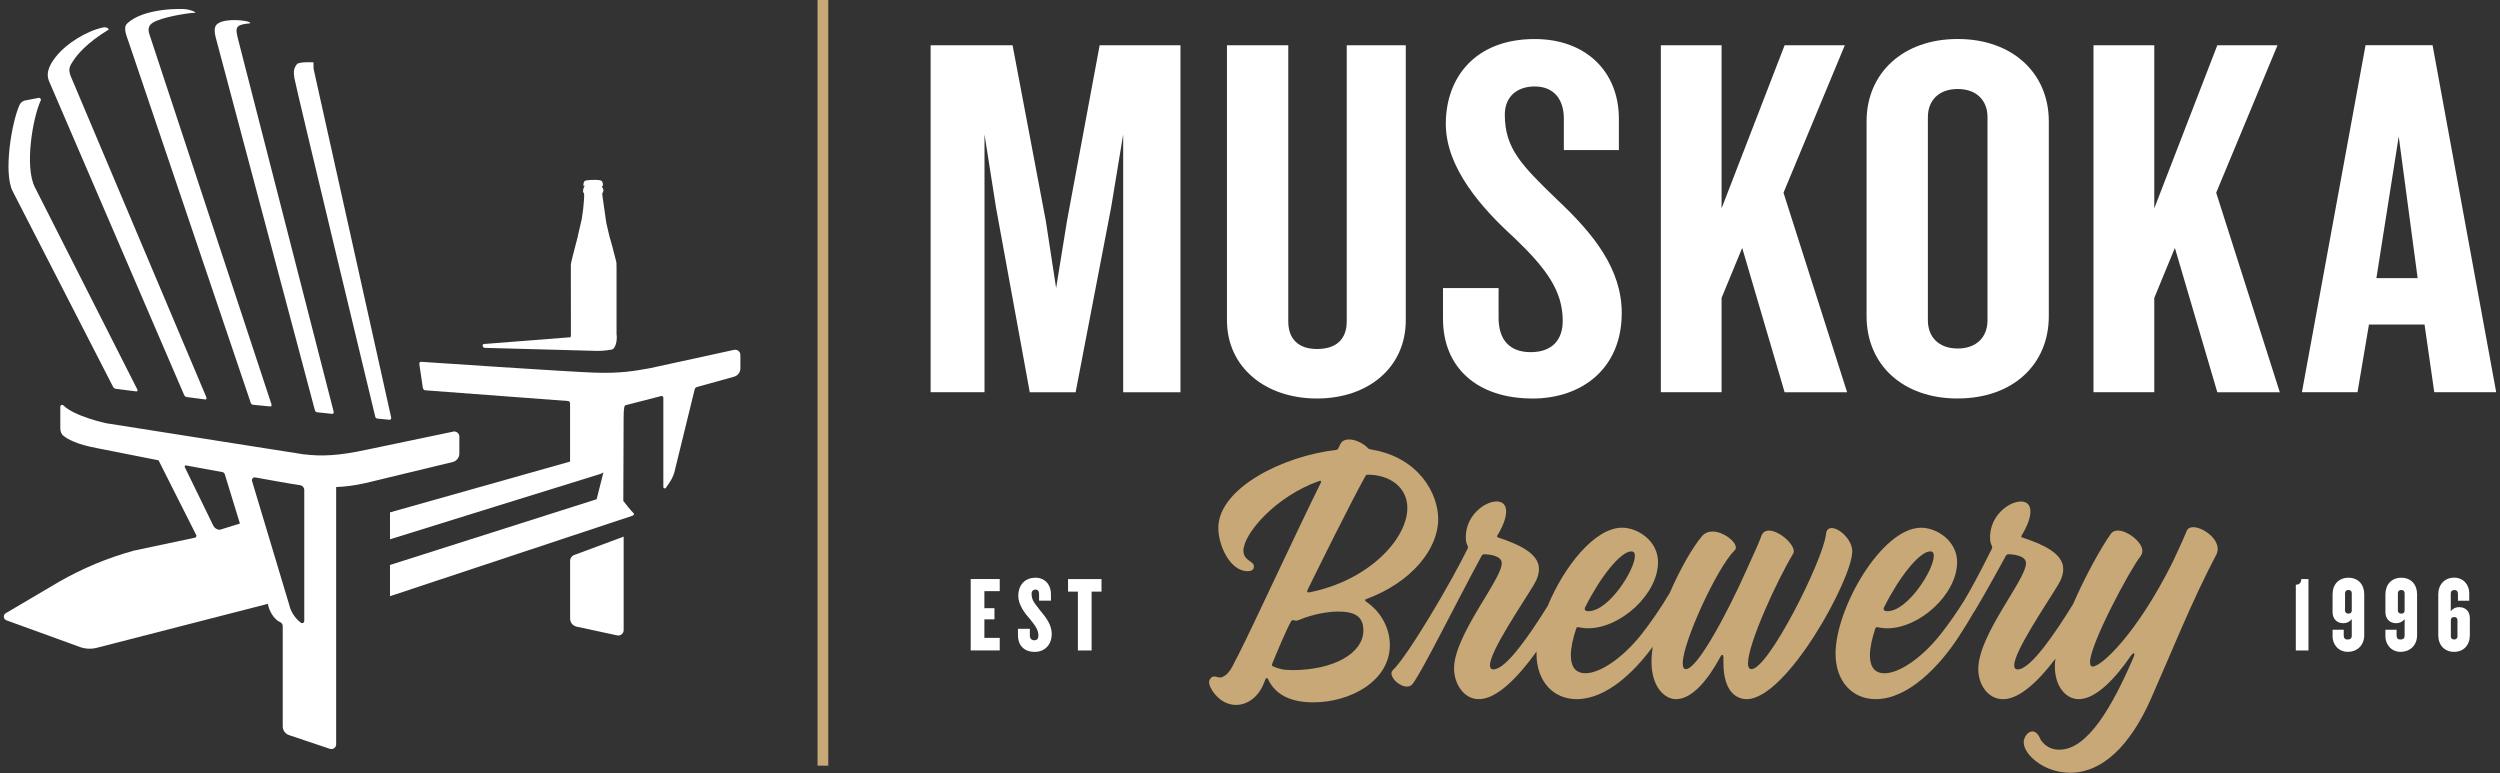 <svg width="650" height="201" viewBox="0 0 650 201" fill="none" xmlns="http://www.w3.org/2000/svg">
<rect x="0" y="0" width="650" height="201" fill="#333333" stroke="none"/>
<g clip-path="url(#clip0_187_377)">
<path d="M81.85 106.57C81.92 106.91 82.16 107.16 82.45 107.19L86.34 107.6C86.59 107.63 86.83 107.53 86.73 106.96L61.81 9.85C61.44 8.17 61.17 7.07 62.41 6.56C63.4 6.15 65.05 6.07 65.05 6.07C65.05 6.07 64.96 5.82 64.87 5.76C63.98 5.29 58.64 4.66 56.58 6.17C55.75 6.78 55.61 7.86 56.1 9.79L81.85 106.58V106.57Z" fill="white"/>
<path d="M65.1 104.5C65.14 104.67 65.28 105.15 65.75 105.24L70.29 105.68C70.73 105.71 70.59 105.19 70.56 105.05L38.81 8.8C38.38 7.42 38.74 6.58 39.64 5.96C41.87 4.46 48.92 3.36 50.73 3.31C51.14 3.31 50.19 2.73 48.6 2.43C47.26 2.18 37.28 2.07 33.06 6.11C31.81 7.31 33.13 9.75 33.69 11.63L65.11 104.49L65.1 104.5Z" fill="white"/>
<path d="M97.53 108.2C97.56 108.53 97.79 108.79 98.08 108.83L101.28 109.14C101.54 109.17 101.74 108.92 101.72 108.62L81.54 17.94C81.49 17.31 81.51 16.21 81.51 16.21C81.51 16.21 77.72 15.99 77.18 16.71C76.25 17.96 76.35 18.66 76.53 20.25C76.72 21.84 97.53 108.2 97.53 108.2Z" fill="white"/>
<path d="M29.38 100.51C29.51 100.83 29.78 101.05 30.09 101.09L35.47 101.77C35.68 101.79 35.83 101.54 35.73 101.31L9.08 48.71C6.33 43.34 8.51 30.59 10.6 26.11C10.76 25.76 10.4 25.36 10.04 25.45L6.52 26.12C5.92 26.26 5.39 26.65 5.11 27.23C3.03 31.71 0.86 44.89 3.27 49.67L29.37 100.52L29.38 100.51Z" fill="white"/>
<path d="M47.86 102.64C47.98 102.97 48.24 103.19 48.54 103.23L53.46 103.87C53.68 103.9 53.76 103.62 53.6 103.16L18.39 19.81C17.62 17.86 18.2 17.08 19.09 15.72C19.99 14.36 22.36 11.28 28.2 7.73C28.44 7.58 27.8 6.94 26.86 7.13C22.33 8.06 17.35 11.44 15.1 14.06C13.25 16.22 11.72 18.62 12.75 21.1L47.85 102.64H47.86Z" fill="white"/>
<path d="M117.75 112.24C117.75 112.24 101.85 115.54 95.07 116.98C88.29 118.42 83.93 118.73 78.84 118.11L27.6 110.04C27.6 110.04 19.38 108.29 16.45 105.38C16.16 105.09 15.68 105.34 15.68 105.74V111.3C15.68 112.04 15.89 112.8 16.47 113.28C17.56 114.18 20 115.56 25.19 116.51C26.98 116.83 39.27 119.33 41.22 119.68L51.02 139.12C51.15 139.39 51.01 139.71 50.72 139.79L34.78 143.17C31.46 144.09 28.15 145.21 24.89 146.57C21.63 147.93 18.5 149.47 15.51 151.17L1.52 159.42C0.74 159.86 0.86 161.01 1.7 161.29L20.91 168.27C22.33 168.75 23.86 168.79 25.31 168.39L69.64 157C70.07 159.29 71.39 160.77 72.11 161.34L73.06 161.88C73.35 162.1 73.51 162.45 73.51 162.81V188.85C73.51 189.88 74.17 190.8 75.15 191.13L85.76 194.69C86.57 194.96 87.4 194.37 87.4 193.52V126.63C91.65 126.45 94.66 125.69 96.44 125.26L117.76 120.11C118.74 119.84 119.43 118.95 119.43 117.93V113.53C119.43 112.65 118.6 112.01 117.75 112.22V112.24ZM57.12 137.75C56.41 137.72 55.77 137.31 55.46 136.68L48.04 121.44C47.93 121.22 48.1 120.97 48.34 121.01L57.84 122.75C58.16 122.8 58.39 123.08 58.48 123.41L62.38 136.12L57.13 137.75H57.12ZM79.11 161.45C79.11 161.92 78.57 162.18 78.2 161.89L78.12 161.83C77.41 161.26 76.77 160.57 76.25 159.75C75.73 158.94 75.38 158.06 75.17 157.16L65.53 125.06C65.41 124.53 65.81 124.03 66.35 124.13C69.82 124.75 75.35 125.77 78.03 126.15C78.68 126.24 79.11 126.81 79.11 127.45V161.47V161.45Z" fill="white"/>
<path d="M149.32 144.29C148.67 144.51 148.23 145.12 148.23 145.81V160.84C148.23 161.85 148.94 162.73 149.92 162.93L160.46 165.2C161.32 165.39 162.15 164.73 162.15 163.84V139.52L149.33 144.29H149.32Z" fill="white"/>
<path d="M190.83 90.97L169.05 95.72C165.11 96.42 161.44 97.13 154.57 96.89C147.7 96.66 109.51 94.07 109.51 94.07C109.21 94.05 108.98 94.3 109.02 94.62L109.94 100.85C109.99 101.18 110.27 101.45 110.59 101.48L147.65 104.26C147.98 104.28 148.22 104.56 148.22 104.88V120.01L101.4 133.22V140.22C101.4 140.22 155.46 123.39 155.95 123.27C156.45 123.14 156.89 122.8 156.89 122.8L155.13 129.8L101.4 146.89V155.01L164.23 134.16C164.23 134.16 165.26 133.88 164.66 133.36C164.06 132.84 162.06 130.23 162.06 130.23L162.14 108.8C162.14 105.73 162.37 105.43 162.7 105.34L171.91 102.97C172.2 102.89 172.47 103.11 172.47 103.4V126.63C172.47 126.98 172.92 127.13 173.13 126.84L174.02 125.54C174.41 124.97 174.75 124.37 175.02 123.71C175.29 123.05 175.48 122.38 175.6 121.71L180.59 101.33C180.65 101 180.87 100.71 181.18 100.63C183.4 100.03 190.83 97.95 190.83 97.95C191.82 97.68 192.5 96.79 192.5 95.77V92.29C192.5 91.41 191.68 90.76 190.82 90.97H190.83Z" fill="white"/>
<path fill-rule="evenodd" clip-rule="evenodd" d="M150.27 61.33C150.25 61.41 149.73 63.35 149.65 63.7C149.57 64.05 149.01 66.19 148.93 66.48C148.85 66.76 148.75 67.22 148.67 67.56C148.59 67.9 148.51 68.22 148.49 68.36C148.47 68.5 148.43 68.68 148.42 68.91C148.42 69.14 148.42 70.57 148.42 70.67C148.42 70.77 148.43 72.45 148.42 72.51C148.41 72.58 148.44 87.12 148.44 87.12C148.44 87.12 148.37 87.53 148.35 87.68L125.86 89.44C125.62 89.43 125.45 89.64 125.49 89.92C125.54 90.2 125.75 90.42 126 90.44C126 90.44 154.23 91.23 155.09 91.23L156.45 91.21C157.31 91.15 158.68 90.98 158.87 90.93C159.06 90.89 159.31 90.81 159.47 90.67C159.63 90.53 159.73 90.35 159.83 90.18C159.93 90.01 160.07 89.62 160.14 89.4C160.21 89.18 160.34 88.56 160.35 88.14C160.37 87.72 160.38 87.34 160.33 87.18C160.28 87.02 160.31 86.5 160.3 86.36C160.29 86.22 160.3 69.64 160.3 69.64C160.3 69.64 160.29 68.62 160.27 68.33C160.25 68.04 160.11 67.61 160.01 67.2C159.91 66.8 159.28 64.37 159.14 63.85C159 63.33 158.83 62.81 158.76 62.51C158.69 62.21 158.44 61.42 158.43 61.37C158.42 61.32 157.86 58.95 157.83 58.76C157.79 58.56 157.65 57.98 157.63 57.89C157.61 57.8 156.67 51.37 156.65 51.05C156.63 50.73 156.59 50.37 156.58 50.33C156.58 50.29 156.58 50.22 156.58 50.22C156.58 50.22 156.78 50.06 156.82 49.89C156.87 49.72 156.92 49.38 156.84 49.16C156.76 48.94 156.58 48.69 156.55 48.61C156.51 48.53 156.48 48.41 156.48 48.41L156.56 48.38C156.56 48.38 156.64 48.36 156.66 48.36C156.68 48.36 156.69 48.4 156.73 48.34C156.76 48.29 156.78 47.86 156.73 47.64C156.68 47.42 156.53 47.11 156.37 47C156.21 46.9 155.7 46.77 154.77 46.77C153.84 46.77 152.98 46.79 152.58 46.88C152.18 46.98 152.1 47 152.01 47.08C151.92 47.16 151.86 47.28 151.83 47.37C151.8 47.46 151.74 47.56 151.73 47.66C151.72 47.76 151.68 48.25 151.68 48.25L151.7 48.33C151.7 48.33 151.85 48.29 151.88 48.28C151.91 48.28 151.98 48.28 151.98 48.28L152 48.35C152 48.35 151.73 48.81 151.66 49.1C151.58 49.39 151.55 49.79 151.66 50C151.77 50.21 151.89 50.4 151.89 50.42C151.89 50.45 151.86 50.5 151.86 50.5C151.86 50.5 151.87 50.91 151.88 51.02C151.88 51.13 151.86 51.9 151.83 51.97C151.8 52.04 151.78 52.76 151.76 52.87C151.75 52.98 151.61 54.34 151.61 54.47C151.61 54.6 151.27 56.93 151.25 56.97L150.25 61.31L150.27 61.33Z" fill="white"/>
<path d="M252.38 169.12V150.55H259.93V153.7H255.94V158.13H258.56V161.03H255.94V165.85H259.93V169.11H252.38V169.12Z" fill="white"/>
<path d="M269.07 169.49C266.31 169.49 264.67 167.87 264.67 165.11V163.49H267.76V165.22C267.76 165.97 268.15 166.47 268.9 166.47C269.65 166.47 269.99 166.02 269.99 165.24C269.99 163.73 269.1 162.59 267.84 161.03C266.45 159.47 264.75 157.24 264.75 154.92C264.75 152.38 266.23 150.21 269.24 150.21C271.64 150.21 273.25 151.94 273.25 154.56V156.18H270.16V154.34C270.16 153.67 269.77 153.28 269.24 153.28C268.71 153.28 268.21 153.64 268.21 154.37C268.21 156.15 269.1 156.93 270.38 158.64C271.89 160.45 273.45 162.4 273.45 164.8C273.45 167.73 271.55 169.48 269.07 169.48V169.49Z" fill="white"/>
<path d="M283.82 153.82V169.12H280.25V153.82H277.69V150.56H286.39V153.82H283.83H283.82Z" fill="white"/>
<path d="M596.91 169.12V152.03C597.97 152.03 598.33 151.33 598.33 150.55H600.2V169.12H596.91Z" fill="white"/>
<path d="M610.43 169.48C607.92 169.48 606.47 167.47 606.47 165.49V163.73H609.37V165.21C609.37 165.88 609.65 166.27 610.37 166.27C611.15 166.27 611.46 165.88 611.46 165.32V160.97C610.99 161.56 610.29 162.03 609.23 162.03C607.47 162.03 606.47 160.8 606.47 159.13V154.5C606.47 151.99 608.06 150.21 610.6 150.21C613.14 150.21 614.7 151.99 614.7 154.5V165.15C614.7 167.69 612.97 169.47 610.44 169.47L610.43 169.48ZM611.46 154.2C611.46 153.75 611.13 153.39 610.6 153.39C610.04 153.39 609.71 153.75 609.71 154.2V158.77C609.71 159.22 610.04 159.55 610.6 159.55C611.16 159.55 611.46 159.22 611.46 158.77V154.2Z" fill="white"/>
<path d="M624.17 169.48C621.66 169.48 620.21 167.47 620.21 165.49V163.73H623.11V165.21C623.11 165.88 623.39 166.27 624.11 166.27C624.89 166.27 625.2 165.88 625.2 165.32V160.97C624.73 161.56 624.03 162.03 622.97 162.03C621.21 162.03 620.21 160.8 620.21 159.13V154.5C620.21 151.99 621.8 150.21 624.34 150.21C626.88 150.21 628.44 151.99 628.44 154.5V165.15C628.44 167.69 626.71 169.47 624.18 169.47L624.17 169.48ZM625.2 154.2C625.2 153.75 624.87 153.39 624.34 153.39C623.78 153.39 623.45 153.75 623.45 154.2V158.77C623.45 159.22 623.78 159.55 624.34 159.55C624.9 159.55 625.2 159.22 625.2 158.77V154.2Z" fill="white"/>
<path d="M638.08 169.48C635.54 169.48 633.95 167.7 633.95 165.16V154.51C633.95 152 635.59 150.19 638.1 150.19C640.61 150.19 642 152.2 642 154.18V156.19H639.07V154.43C639.07 153.76 638.76 153.4 638.15 153.4C637.54 153.4 637.2 153.74 637.2 154.29V158.92C637.65 158.33 638.34 157.86 639.4 157.86C641.16 157.86 642.16 159.06 642.16 160.73V165.16C642.16 167.7 640.57 169.48 638.06 169.48H638.08ZM638.94 161.2C638.94 160.75 638.61 160.42 638.08 160.42C637.52 160.42 637.22 160.76 637.22 161.2V165.49C637.22 165.94 637.53 166.27 638.08 166.27C638.63 166.27 638.94 165.93 638.94 165.49V161.2Z" fill="white"/>
<path d="M215.35 0H212.56V199.07H215.35V0Z" fill="#C7A876"/>
<path d="M292.03 101.98V34.93L288.9 53.9L279.66 101.99H267.74L258.95 53.9L255.97 34.93V101.98H241.96V11.77H263.27L271.91 57.42L274.59 74.89L277.42 57.42L285.91 11.77H306.92V101.99H292.02L292.03 101.98Z" fill="white"/>
<path d="M342.4 103.61C328.99 103.61 319.01 95.48 319.01 83.29V11.77H334.95V83.56C334.95 88.17 337.63 90.74 342.4 90.74C347.47 90.74 350.15 88.17 350.15 83.56V11.77H365.5V83.29C365.5 95.48 355.81 103.61 342.4 103.61Z" fill="white"/>
<path d="M398.43 103.61C384.12 103.61 375.18 95.62 375.18 82.89V74.9H389.63V82.62C389.63 88.31 392.46 91.56 397.97 91.56C403.48 91.56 406.31 88.44 406.31 83.43C406.31 75.57 401.99 69.75 393.64 61.76C385.44 54.31 375.91 43.74 375.91 32.23C375.91 20.04 383.66 10.15 399.01 10.15C412.27 10.15 420.91 18.55 420.91 30.88V39.01H406.6V30.88C406.6 25.87 404.07 22.48 399 22.48C394.38 22.48 391.25 25.19 391.25 29.79C391.25 38.6 395.57 42.93 404.81 51.87C414.5 60.95 421.65 70.02 421.65 81.4C421.65 95.76 411.37 103.62 398.4 103.62L398.43 103.61Z" fill="white"/>
<path d="M464 101.98L452.97 64.46L447.61 77.46V101.98H431.82V11.77H447.61V54.17L464 11.77H479.65L463.71 50.11L480.25 101.99H464.01L464 101.98Z" fill="white"/>
<path d="M509 103.61C494.69 103.61 485.31 94.8 485.31 82.21V31.54C485.31 19.08 494.7 10.14 509 10.14C523.3 10.14 532.69 19.08 532.69 31.54V82.2C532.69 94.8 523.3 103.6 509 103.6V103.61ZM516.75 30.46C516.75 26.12 513.92 23.14 509 23.14C504.08 23.14 501.25 26.12 501.25 30.46V83.29C501.25 87.63 504.08 90.61 509 90.61C513.92 90.61 516.75 87.63 516.75 83.29V30.46Z" fill="white"/>
<path d="M576.5 101.98L565.47 64.46L560.11 77.46V101.98H544.31V11.77H560.11V54.17L576.5 11.77H592.15L576.21 50.11L592.75 101.99H576.51L576.5 101.98Z" fill="white"/>
<path d="M632.91 101.98L630.38 84.37H615.93L612.95 101.98H598.5L615.04 11.76H632.47L649.01 101.98H632.92H632.91ZM623.67 35.47L617.86 72.32H628.59L623.67 35.47Z" fill="white"/>
<path d="M355.24 155.75C366.99 151.42 373.93 142.78 373.93 134.96C373.93 128.31 368.88 118.99 356.72 116.91C356.22 116.83 355.89 116.74 355.73 116.58C354.49 115.23 352.4 114.26 350.75 114.26C349.76 114.26 348.93 114.6 348.53 115.41L347.95 116.57C347.83 116.81 347.69 116.94 347.37 116.99C333.39 118.57 316.76 127.05 316.76 137.28C316.76 141.69 319.74 148.51 324.37 148.51C325.94 148.51 326.02 147.68 326.02 147.18C326.02 145.93 323.29 145.77 323.29 143.19C323.29 138.78 331.65 129.05 342.98 125.06C343.07 125.02 343.16 125.01 343.23 125.01C343.39 125.01 343.49 125.11 343.49 125.26C343.49 125.34 343.46 125.43 343.39 125.56C336.44 139.6 326.46 161.39 321.78 170.66C321.5 171.16 321.22 171.66 320.97 172.2C320.82 172.51 320.66 172.83 320.49 173.15C320.44 173.25 320.39 173.34 320.34 173.43C319.73 174.53 318.95 175.57 317.77 176.04C316.5 176.55 315.69 175.05 314.59 176.59C313.64 177.93 315.97 181.34 318.39 182.55C322.12 184.42 326.16 182.55 328.14 178.67C328.18 178.63 328.22 178.55 328.38 178.18C328.39 178.16 328.4 178.13 328.41 178.11C328.53 177.81 328.72 177.35 329.01 176.62C329.1 176.4 329.24 176.3 329.37 176.3C329.49 176.3 329.6 176.38 329.67 176.54C331.66 180.87 335.96 182.61 341.42 182.61C351.26 182.61 361.36 176.96 361.36 167.72C361.36 163.06 358.8 158.82 355.16 156.41C354.99 156.28 354.92 156.15 354.92 156.03C354.92 155.92 355.04 155.83 355.24 155.75ZM335.96 174.22C333.48 174.22 332.49 173.89 330.91 173.22C330.75 173.15 330.69 173.03 330.7 172.88C330.7 172.8 330.72 172.72 330.75 172.64C331.82 169.98 334.47 163.66 335.71 161.5C335.84 161.31 336.01 161.22 336.2 161.22C336.45 161.22 336.64 161.37 336.95 161.37C337.22 161.37 337.5 161.31 337.78 161.17C341.59 159.59 345.39 159.01 347.95 159.01C352.09 159.01 354.48 160.17 354.48 163.92C354.48 169.82 346.79 174.23 335.95 174.23L335.96 174.22ZM340.35 154.01C340.29 154.02 340.23 154.03 340.18 154.03C339.98 154.02 339.87 153.9 339.87 153.71C339.87 153.63 339.89 153.54 339.93 153.44C342.83 147.53 351.26 130.49 355.07 123.67C355.24 123.45 355.4 123.42 355.65 123.42C361.19 123.42 365.91 126.58 365.91 132.07C365.91 140.05 355.98 150.95 340.35 154.03V154.01Z" fill="#C7A876"/>
<path d="M476.24 137.29C475.41 137.29 474.83 137.79 474.75 138.95C473.92 145.85 459.78 173.97 455.39 173.97C454.73 173.97 454.48 173.39 454.48 172.47C454.48 167.31 462.01 150.93 466.23 143.94C467.31 142.19 462.84 137.95 459.94 137.95C459.03 137.95 458.29 138.37 457.95 139.37C457.29 141.28 455.72 144.53 454.06 148.27C449.1 159.41 441.32 173.97 438.34 173.97C437.76 173.97 437.51 173.39 437.51 172.47C437.51 166.9 446.53 147.44 450.99 143.11C451.24 142.86 451.32 142.61 451.32 142.36C451.32 140.7 448.01 138.2 445.28 138.2C444.21 138.2 443.3 138.53 442.55 139.36C440.08 142.26 436.81 147.98 434.14 154.15C431.72 158.21 429.29 161.71 426.87 164.81C421.82 171.21 415.95 175.04 412.23 175.04C409.17 175.04 408.42 172.71 408.42 170.38C408.42 168.38 409 165.81 409.83 163.39C409.91 163.14 410.03 163.06 410.29 163.06C410.61 163.06 411.43 163.35 412.92 163.35C421.33 163.35 431.09 154.5 431.09 146.14C431.09 140.64 425.85 137.2 421.74 137.2C414.61 137.2 406.61 147.36 402.41 157.53C397.91 164.76 391.63 174.04 388.3 174.04C387.64 174.04 387.39 173.62 387.39 172.96C387.39 169.3 395.83 156.99 398.72 152.17C399.71 150.59 400.13 149.18 400.13 147.93C400.13 143.77 394.59 141.44 389.62 139.78C389.21 139.7 389.12 139.45 389.37 139.12C391.02 136.38 391.6 134.38 391.6 132.96C391.6 131.21 390.61 130.38 389.12 130.38C385.98 130.38 381.1 134.04 381.1 139.69C381.1 140.69 381.27 141.35 381.6 141.94C381.64 142.07 381.66 142.17 381.66 142.28C381.66 142.39 381.64 142.49 381.6 142.61C377.21 151.59 365.96 170.64 362.16 174.21C361.89 174.47 361.78 174.78 361.78 175.11C361.78 176.57 364.02 178.51 365.79 178.51C366.38 178.51 366.91 178.3 367.3 177.79C369.87 174.38 378.3 157.33 385.17 144.61C385.34 144.28 385.58 144.11 385.83 144.11C387.15 144.11 390.46 144.44 390.46 146.44C390.46 150.68 378.05 165.15 378.05 173.8C378.05 177.71 380.53 181.78 384.5 181.78C389.3 181.78 394.85 175.87 399.51 169.38C399.51 169.57 399.49 169.77 399.49 169.96C399.49 177.21 403.91 181.78 409.92 181.78C417.43 181.78 424.66 175.07 429.72 168.14C429.54 169.26 429.43 170.32 429.4 171.3C429.15 178.45 432.71 181.78 435.77 181.78C439.99 181.78 444.13 176.71 447.43 170.55C447.54 170.37 447.68 170.27 447.8 170.27C447.96 170.27 448.09 170.46 448.09 170.88V172.3C448.09 180.03 451.65 181.78 454.13 181.78C464.55 181.78 481.59 150.51 481.59 143.36C481.59 140.37 478.28 137.29 476.21 137.29H476.24ZM412.17 157.83C415.89 150.35 421.27 143.36 424.16 143.36C424.79 143.36 425.07 143.8 425.07 144.54C425.07 148.17 418.29 158.91 412.99 158.91C412.22 158.91 412.02 158.62 412.02 158.33C412.02 158.15 412.1 157.96 412.16 157.83H412.17Z" fill="#C7A876"/>
<path d="M570.21 137.07C569.46 137.07 568.86 137.34 568.59 137.96C567.02 141.7 565.53 144.7 564.87 146.19C555.52 164.9 546.34 173.3 544.11 173.3C543.62 173.3 543.4 172.9 543.4 172.21C543.4 167.38 553.9 147.97 556.43 144.77C556.84 144.27 557.01 143.77 557.01 143.19C557.01 140.99 553.21 137.94 550.63 137.94C549.89 137.94 549.25 138.19 548.83 138.78C546.34 142.26 542.21 149.69 538.98 157.11C534.47 164.39 528.01 174.05 524.61 174.05C523.95 174.05 523.7 173.63 523.7 172.97C523.7 169.31 532.14 157 535.03 152.18C536.02 150.6 536.44 149.19 536.44 147.94C536.44 143.78 530.9 141.45 525.93 139.79C525.66 139.74 525.53 139.61 525.54 139.45C525.54 139.36 525.59 139.25 525.68 139.13C527.34 136.39 527.91 134.39 527.91 132.97C527.91 131.22 526.92 130.39 525.43 130.39C522.29 130.39 517.41 134.05 517.41 139.7C517.41 140.7 517.57 141.36 517.91 141.95C517.96 142.07 517.98 142.18 517.98 142.29C517.98 142.41 517.95 142.53 517.91 142.62C514.57 149.33 512.49 153.07 510.81 155.95C508.75 159.26 506.69 162.19 504.63 164.82C499.58 171.22 493.71 175.05 489.99 175.05C486.93 175.05 486.18 172.72 486.18 170.39C486.18 168.39 486.76 165.82 487.59 163.4C487.67 163.15 487.79 163.07 488.05 163.07C488.37 163.07 489.19 163.36 490.68 163.36C499.09 163.36 508.85 154.51 508.85 146.15C508.85 140.65 503.61 137.21 499.5 137.21C489.28 137.21 477.24 158.1 477.24 169.96C477.24 177.21 481.66 181.78 487.67 181.78C496.11 181.78 504.21 173.3 509.26 165.56C510.64 163.46 512.05 161.17 513.16 159.21C513.21 159.17 513.25 159.12 513.28 159.08C514.44 157.17 516.84 153.09 521.47 144.61C521.64 144.28 521.88 144.11 522.13 144.11C523.45 144.11 526.76 144.44 526.76 146.44C526.76 150.77 514.35 164.99 514.35 173.97C514.35 177.96 516.83 181.79 520.8 181.79C525.13 181.79 530.07 176.98 534.41 171.27C534.32 171.98 534.26 172.64 534.26 173.24C534.26 178.55 537.17 181.78 540.47 181.78C544.94 181.78 549.98 176.37 553.87 170.72C554.28 170.12 554.61 169.84 554.79 169.84C554.89 169.84 554.94 169.93 554.94 170.09C554.94 170.28 554.86 170.58 554.69 170.97C549.15 183.78 542.78 194.92 535.42 194.92C532.52 194.92 531.12 193.17 530.54 192.26C529.92 190.72 529.14 190.16 528.42 190.16C527.22 190.16 526.16 191.71 526.16 193.01C526.16 196.09 531.29 200.91 538.24 200.91C546.68 200.91 553.87 193.76 559.17 181.86C564.3 170.3 569.76 156.49 576.21 144.27C576.48 143.76 576.6 143.24 576.6 142.72C576.6 139.77 572.61 137.06 570.21 137.06V137.07ZM489.89 157.83C493.61 150.35 498.99 143.36 501.88 143.36C502.51 143.36 502.79 143.8 502.79 144.54C502.79 148.17 496.01 158.91 490.71 158.91C489.94 158.91 489.74 158.62 489.74 158.33C489.74 158.15 489.82 157.96 489.88 157.83H489.89Z" fill="#C7A876"/>
</g>
<defs>
<clipPath id="clip0_187_377">
<rect width="650" height="201" fill="white"/>
</clipPath>
</defs>
</svg>
